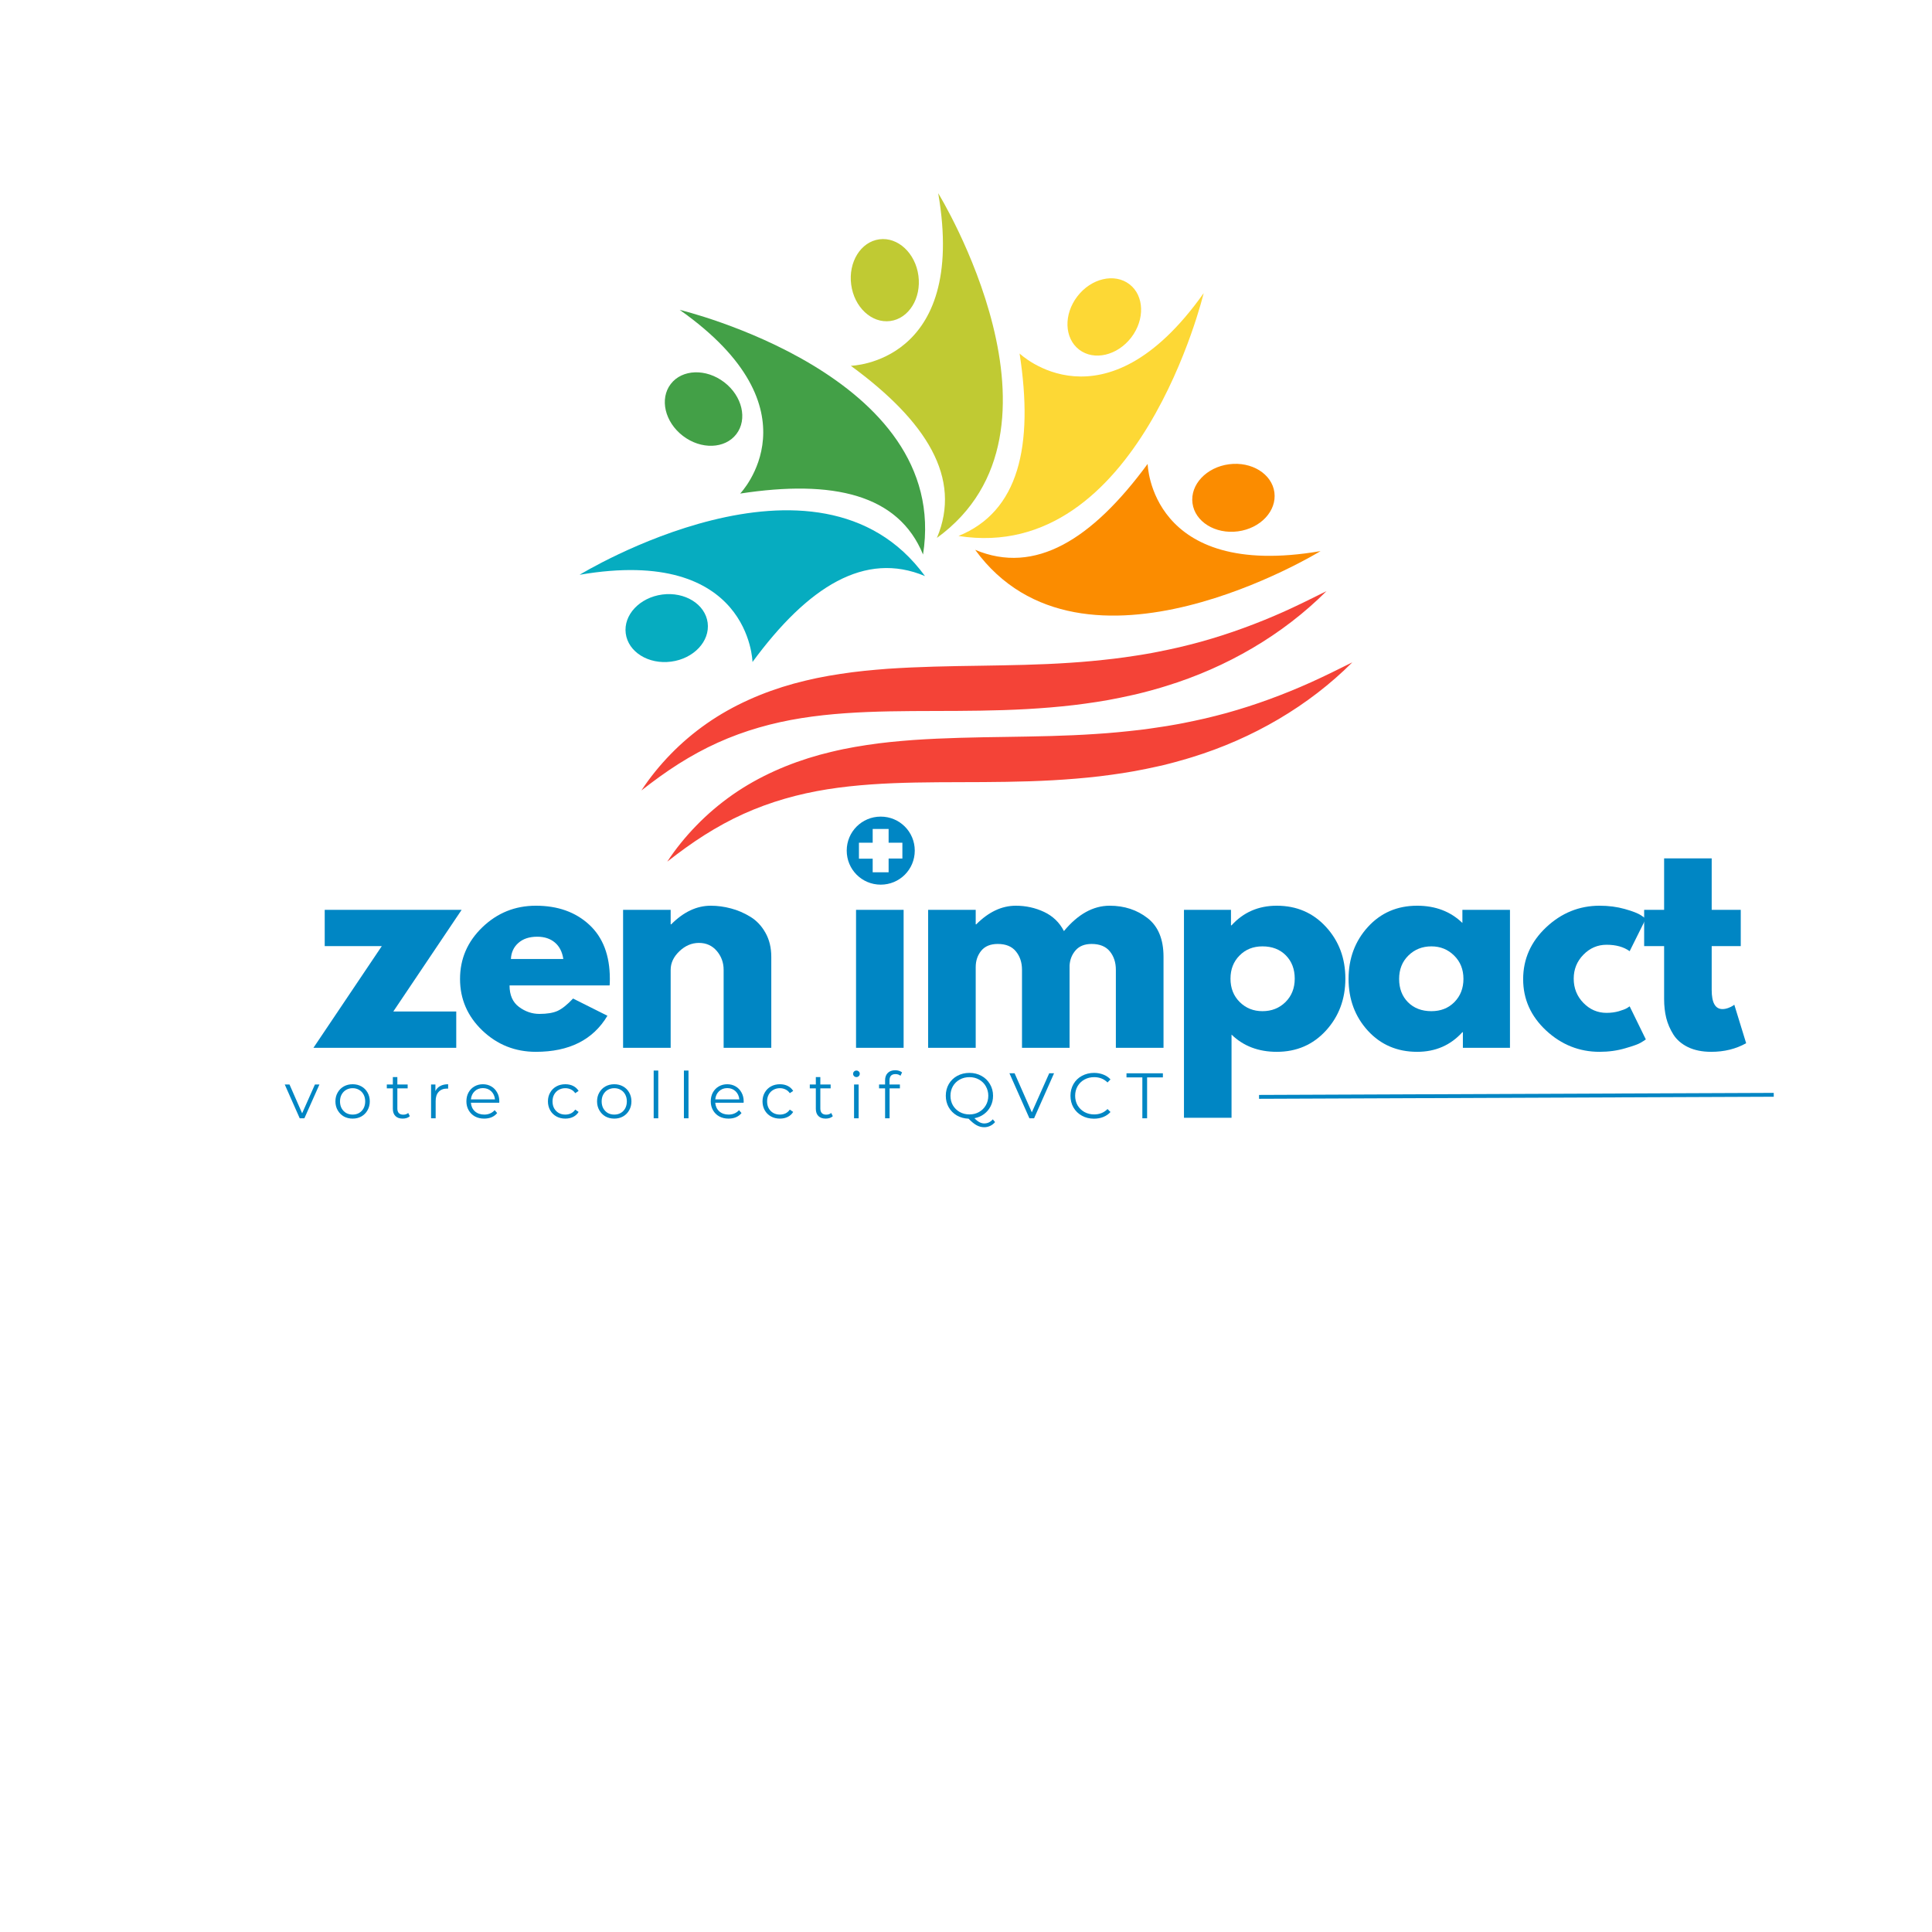 <svg xmlns="http://www.w3.org/2000/svg" xmlns:xlink="http://www.w3.org/1999/xlink" width="500" zoomAndPan="magnify" viewBox="0 0 375 375" height="500" preserveAspectRatio="xMidYMid meet" version="1.0"><defs><g/><clipPath id="66101b3886"><path d="M 162.75 150.816 L 183.656 150.816 L 183.656 171.719 L 162.75 171.719 Z M 162.75 150.816 " clip-rule="nonzero"/></clipPath><clipPath id="17b9453ee3"><path d="M 173.203 150.816 C 167.43 150.816 162.75 155.496 162.75 161.266 C 162.75 167.039 167.43 171.719 173.203 171.719 C 178.977 171.719 183.656 167.039 183.656 161.266 C 183.656 155.496 178.977 150.816 173.203 150.816 Z M 173.203 150.816 " clip-rule="nonzero"/></clipPath><clipPath id="14f31c6357"><path d="M 164.348 158.504 L 177.848 158.504 L 177.848 172 L 164.348 172 Z M 164.348 158.504 " clip-rule="nonzero"/></clipPath><clipPath id="6c4e19643c"><path d="M 112.5 99 L 180 99 L 180 129 L 112.5 129 Z M 112.5 99 " clip-rule="nonzero"/></clipPath><clipPath id="e14c2e6e53"><path d="M 165 37.5 L 195 37.5 L 195 105 L 165 105 Z M 165 37.5 " clip-rule="nonzero"/></clipPath><clipPath id="53ef0f26ae"><path d="M 124 114 L 262.5 114 L 262.5 167.25 L 124 167.25 Z M 124 114 " clip-rule="nonzero"/></clipPath></defs><rect x="-37.5" width="450" fill="#ffffff" y="-37.5" height="450" fill-opacity="1"/><rect x="-37.5" width="450" fill="#ffffff" y="-37.5" height="450" fill-opacity="1"/><g fill="#0086c4" fill-opacity="1"><g transform="translate(60.574, 203.377)"><g><path d="M 29.031 -26.781 L 15.766 -7.047 L 27.984 -7.047 L 27.984 0 L 0.266 0 L 13.531 -19.734 L 2.453 -19.734 L 2.453 -26.781 Z M 29.031 -26.781 "/></g></g></g><g fill="#0086c4" fill-opacity="1"><g transform="translate(88.09, 203.377)"><g><path d="M 30.234 -12.109 L 10.812 -12.109 C 10.812 -10.234 11.422 -8.844 12.641 -7.938 C 13.859 -7.031 15.18 -6.578 16.609 -6.578 C 18.098 -6.578 19.281 -6.773 20.156 -7.172 C 21.031 -7.578 22.023 -8.375 23.141 -9.562 L 29.812 -6.219 C 27.031 -1.551 22.398 0.781 15.922 0.781 C 11.891 0.781 8.426 -0.598 5.531 -3.359 C 2.645 -6.129 1.203 -9.461 1.203 -13.359 C 1.203 -17.266 2.645 -20.609 5.531 -23.391 C 8.426 -26.18 11.891 -27.578 15.922 -27.578 C 20.172 -27.578 23.625 -26.348 26.281 -23.891 C 28.945 -21.43 30.281 -17.926 30.281 -13.375 C 30.281 -12.738 30.266 -12.316 30.234 -12.109 Z M 11.078 -17.234 L 21.25 -17.234 C 21.039 -18.629 20.492 -19.695 19.609 -20.438 C 18.723 -21.188 17.582 -21.562 16.188 -21.562 C 14.656 -21.562 13.438 -21.16 12.531 -20.359 C 11.625 -19.566 11.141 -18.523 11.078 -17.234 Z M 11.078 -17.234 "/></g></g></g><g fill="#0086c4" fill-opacity="1"><g transform="translate(117.8, 203.377)"><g><path d="M 3.141 0 L 3.141 -26.781 L 12.375 -26.781 L 12.375 -23.969 L 12.484 -23.969 C 14.879 -26.375 17.438 -27.578 20.156 -27.578 C 21.477 -27.578 22.789 -27.398 24.094 -27.047 C 25.406 -26.703 26.66 -26.16 27.859 -25.422 C 29.055 -24.691 30.031 -23.656 30.781 -22.312 C 31.531 -20.977 31.906 -19.426 31.906 -17.656 L 31.906 0 L 22.656 0 L 22.656 -15.141 C 22.656 -16.535 22.211 -17.754 21.328 -18.797 C 20.441 -19.836 19.285 -20.359 17.859 -20.359 C 16.461 -20.359 15.195 -19.816 14.062 -18.734 C 12.938 -17.66 12.375 -16.461 12.375 -15.141 L 12.375 0 Z M 3.141 0 "/></g></g></g><g fill="#0086c4" fill-opacity="1"><g transform="translate(150.538, 203.377)"><g/></g></g><g fill="#0086c4" fill-opacity="1"><g transform="translate(163.017, 203.377)"><g><path d="M 4.016 -41.719 C 5.098 -42.801 6.383 -43.344 7.875 -43.344 C 9.375 -43.344 10.664 -42.801 11.75 -41.719 C 12.832 -40.645 13.375 -39.359 13.375 -37.859 C 13.375 -36.359 12.832 -35.066 11.75 -33.984 C 10.664 -32.91 9.375 -32.375 7.875 -32.375 C 6.383 -32.375 5.098 -32.91 4.016 -33.984 C 2.941 -35.066 2.406 -36.359 2.406 -37.859 C 2.406 -39.359 2.941 -40.645 4.016 -41.719 Z M 3.141 -26.781 L 3.141 0 L 12.375 0 L 12.375 -26.781 Z M 3.141 -26.781 "/></g></g></g><g fill="#0086c4" fill-opacity="1"><g transform="translate(177.01, 203.377)"><g><path d="M 3.141 0 L 3.141 -26.781 L 12.375 -26.781 L 12.375 -23.969 L 12.484 -23.969 C 14.879 -26.375 17.438 -27.578 20.156 -27.578 C 22.102 -27.578 23.93 -27.176 25.641 -26.375 C 27.348 -25.57 28.633 -24.332 29.5 -22.656 C 32.219 -25.938 35.176 -27.578 38.375 -27.578 C 41.227 -27.578 43.68 -26.773 45.734 -25.172 C 47.797 -23.566 48.828 -21.062 48.828 -17.656 L 48.828 0 L 39.578 0 L 39.578 -15.141 C 39.578 -16.566 39.188 -17.758 38.406 -18.719 C 37.625 -19.676 36.445 -20.156 34.875 -20.156 C 33.52 -20.156 32.484 -19.742 31.766 -18.922 C 31.055 -18.109 30.664 -17.129 30.594 -15.984 L 30.594 0 L 21.359 0 L 21.359 -15.141 C 21.359 -16.566 20.961 -17.758 20.172 -18.719 C 19.391 -19.676 18.219 -20.156 16.656 -20.156 C 15.227 -20.156 14.156 -19.711 13.438 -18.828 C 12.727 -17.941 12.375 -16.891 12.375 -15.672 L 12.375 0 Z M 3.141 0 "/></g></g></g><g fill="#0086c4" fill-opacity="1"><g transform="translate(226.666, 203.377)"><g><path d="M 30.703 -23.469 C 33.211 -20.738 34.469 -17.391 34.469 -13.422 C 34.469 -9.453 33.211 -6.094 30.703 -3.344 C 28.191 -0.594 25.008 0.781 21.156 0.781 C 17.602 0.781 14.676 -0.332 12.375 -2.562 L 12.375 13.578 L 3.141 13.578 L 3.141 -26.781 L 12.266 -26.781 L 12.266 -23.766 L 12.375 -23.766 C 14.676 -26.305 17.602 -27.578 21.156 -27.578 C 25.008 -27.578 28.191 -26.207 30.703 -23.469 Z M 22.844 -8.875 C 24.039 -10.062 24.641 -11.578 24.641 -13.422 C 24.641 -15.266 24.066 -16.77 22.922 -17.938 C 21.773 -19.102 20.258 -19.688 18.375 -19.688 C 16.57 -19.688 15.086 -19.094 13.922 -17.906 C 12.754 -16.727 12.172 -15.234 12.172 -13.422 C 12.172 -11.578 12.77 -10.062 13.969 -8.875 C 15.164 -7.695 16.633 -7.109 18.375 -7.109 C 20.156 -7.109 21.645 -7.695 22.844 -8.875 Z M 22.844 -8.875 "/></g></g></g><g fill="#0086c4" fill-opacity="1"><g transform="translate(260.553, 203.377)"><g><path d="M 4.953 -3.312 C 2.453 -6.051 1.203 -9.406 1.203 -13.375 C 1.203 -17.344 2.453 -20.703 4.953 -23.453 C 7.461 -26.203 10.648 -27.578 14.516 -27.578 C 18.066 -27.578 20.992 -26.461 23.297 -24.234 L 23.297 -26.781 L 32.531 -26.781 L 32.531 0 L 23.391 0 L 23.391 -3.031 L 23.297 -3.031 C 20.992 -0.488 18.066 0.781 14.516 0.781 C 10.648 0.781 7.461 -0.582 4.953 -3.312 Z M 12.812 -17.906 C 11.613 -16.727 11.016 -15.211 11.016 -13.359 C 11.016 -11.516 11.586 -10.008 12.734 -8.844 C 13.891 -7.688 15.406 -7.109 17.281 -7.109 C 19.094 -7.109 20.582 -7.695 21.75 -8.875 C 22.914 -10.062 23.5 -11.562 23.5 -13.375 C 23.5 -15.219 22.895 -16.727 21.688 -17.906 C 20.488 -19.094 19.02 -19.688 17.281 -19.688 C 15.508 -19.688 14.02 -19.094 12.812 -17.906 Z M 12.812 -17.906 "/></g></g></g><g fill="#0086c4" fill-opacity="1"><g transform="translate(294.44, 203.377)"><g><path d="M 17.391 -20 C 15.648 -20 14.148 -19.352 12.891 -18.062 C 11.641 -16.781 11.016 -15.234 11.016 -13.422 C 11.016 -11.578 11.641 -10.008 12.891 -8.719 C 14.148 -7.426 15.648 -6.781 17.391 -6.781 C 18.223 -6.781 19.016 -6.883 19.766 -7.094 C 20.516 -7.312 21.062 -7.523 21.406 -7.734 L 21.875 -8.047 L 25.016 -1.625 C 24.766 -1.445 24.422 -1.227 23.984 -0.969 C 23.555 -0.707 22.566 -0.352 21.016 0.094 C 19.461 0.551 17.801 0.781 16.031 0.781 C 12.094 0.781 8.633 -0.598 5.656 -3.359 C 2.688 -6.129 1.203 -9.445 1.203 -13.312 C 1.203 -17.219 2.688 -20.57 5.656 -23.375 C 8.633 -26.176 12.094 -27.578 16.031 -27.578 C 17.801 -27.578 19.438 -27.363 20.938 -26.938 C 22.438 -26.52 23.5 -26.102 24.125 -25.688 L 25.016 -25.062 L 21.875 -18.75 C 20.727 -19.582 19.234 -20 17.391 -20 Z M 17.391 -20 "/></g></g></g><g fill="#0086c4" fill-opacity="1"><g transform="translate(318.301, 203.377)"><g><path d="M 4.703 -26.781 L 4.703 -36.766 L 13.938 -36.766 L 13.938 -26.781 L 19.578 -26.781 L 19.578 -19.734 L 13.938 -19.734 L 13.938 -11.234 C 13.938 -8.754 14.633 -7.516 16.031 -7.516 C 16.375 -7.516 16.738 -7.582 17.125 -7.719 C 17.508 -7.863 17.805 -8.004 18.016 -8.141 L 18.328 -8.359 L 20.625 -0.891 C 18.645 0.223 16.383 0.781 13.844 0.781 C 12.102 0.781 10.602 0.477 9.344 -0.125 C 8.094 -0.738 7.145 -1.555 6.5 -2.578 C 5.852 -3.609 5.391 -4.688 5.109 -5.812 C 4.836 -6.945 4.703 -8.16 4.703 -9.453 L 4.703 -19.734 L 0.828 -19.734 L 0.828 -26.781 Z M 4.703 -26.781 "/></g></g></g><g clip-path="url(#66101b3886)"><g clip-path="url(#17b9453ee3)"><path fill="#ffffff" d="M 162.75 150.816 L 183.656 150.816 L 183.656 171.719 L 162.75 171.719 Z M 162.75 150.816 " fill-opacity="1" fill-rule="nonzero"/></g></g><g fill="#0086c4" fill-opacity="1"><g transform="translate(55.253, 217.059)"><g><path d="M 6.75 -6.562 L 3.828 0 L 2.922 0 L 0.016 -6.562 L 0.938 -6.562 L 3.391 -0.969 L 5.875 -6.562 Z M 6.75 -6.562 "/></g></g></g><g fill="#0086c4" fill-opacity="1"><g transform="translate(64.526, 217.059)"><g><path d="M 3.922 0.062 C 3.285 0.062 2.711 -0.078 2.203 -0.359 C 1.703 -0.648 1.305 -1.051 1.016 -1.562 C 0.723 -2.07 0.578 -2.645 0.578 -3.281 C 0.578 -3.926 0.723 -4.5 1.016 -5 C 1.305 -5.508 1.703 -5.906 2.203 -6.188 C 2.711 -6.469 3.285 -6.609 3.922 -6.609 C 4.555 -6.609 5.125 -6.469 5.625 -6.188 C 6.133 -5.906 6.531 -5.508 6.812 -5 C 7.102 -4.5 7.25 -3.926 7.25 -3.281 C 7.25 -2.645 7.102 -2.07 6.812 -1.562 C 6.531 -1.051 6.133 -0.648 5.625 -0.359 C 5.125 -0.078 4.555 0.062 3.922 0.062 Z M 3.922 -0.719 C 4.391 -0.719 4.805 -0.82 5.172 -1.031 C 5.547 -1.25 5.836 -1.551 6.047 -1.938 C 6.254 -2.332 6.359 -2.781 6.359 -3.281 C 6.359 -3.781 6.254 -4.223 6.047 -4.609 C 5.836 -5.004 5.547 -5.305 5.172 -5.516 C 4.805 -5.734 4.391 -5.844 3.922 -5.844 C 3.453 -5.844 3.031 -5.734 2.656 -5.516 C 2.289 -5.305 2 -5.004 1.781 -4.609 C 1.57 -4.223 1.469 -3.781 1.469 -3.281 C 1.469 -2.781 1.57 -2.332 1.781 -1.938 C 2 -1.551 2.289 -1.25 2.656 -1.031 C 3.031 -0.82 3.453 -0.719 3.922 -0.719 Z M 3.922 -0.719 "/></g></g></g><g fill="#0086c4" fill-opacity="1"><g transform="translate(74.86, 217.059)"><g><path d="M 4.688 -0.406 C 4.52 -0.25 4.312 -0.129 4.062 -0.047 C 3.82 0.023 3.57 0.062 3.312 0.062 C 2.695 0.062 2.223 -0.102 1.891 -0.438 C 1.555 -0.77 1.391 -1.238 1.391 -1.844 L 1.391 -5.812 L 0.219 -5.812 L 0.219 -6.562 L 1.391 -6.562 L 1.391 -8 L 2.266 -8 L 2.266 -6.562 L 4.266 -6.562 L 4.266 -5.812 L 2.266 -5.812 L 2.266 -1.891 C 2.266 -1.504 2.363 -1.207 2.562 -1 C 2.758 -0.801 3.039 -0.703 3.406 -0.703 C 3.594 -0.703 3.77 -0.727 3.938 -0.781 C 4.102 -0.844 4.25 -0.926 4.375 -1.031 Z M 4.688 -0.406 "/></g></g></g><g fill="#0086c4" fill-opacity="1"><g transform="translate(82.436, 217.059)"><g><path d="M 2.078 -5.281 C 2.285 -5.719 2.598 -6.047 3.016 -6.266 C 3.43 -6.492 3.941 -6.609 4.547 -6.609 L 4.547 -5.75 L 4.328 -5.766 C 3.641 -5.766 3.098 -5.551 2.703 -5.125 C 2.316 -4.707 2.125 -4.113 2.125 -3.344 L 2.125 0 L 1.234 0 L 1.234 -6.562 L 2.078 -6.562 Z M 2.078 -5.281 "/></g></g></g><g fill="#0086c4" fill-opacity="1"><g transform="translate(89.95, 217.059)"><g><path d="M 6.953 -3.016 L 1.453 -3.016 C 1.504 -2.328 1.766 -1.77 2.234 -1.344 C 2.711 -0.926 3.316 -0.719 4.047 -0.719 C 4.453 -0.719 4.828 -0.789 5.172 -0.938 C 5.516 -1.082 5.812 -1.297 6.062 -1.578 L 6.547 -1.016 C 6.266 -0.66 5.906 -0.391 5.469 -0.203 C 5.031 -0.023 4.547 0.062 4.016 0.062 C 3.348 0.062 2.754 -0.078 2.234 -0.359 C 1.711 -0.648 1.305 -1.051 1.016 -1.562 C 0.723 -2.07 0.578 -2.645 0.578 -3.281 C 0.578 -3.926 0.711 -4.5 0.984 -5 C 1.266 -5.508 1.648 -5.906 2.141 -6.188 C 2.629 -6.469 3.176 -6.609 3.781 -6.609 C 4.383 -6.609 4.926 -6.469 5.406 -6.188 C 5.895 -5.906 6.273 -5.508 6.547 -5 C 6.828 -4.5 6.969 -3.926 6.969 -3.281 Z M 3.781 -5.859 C 3.145 -5.859 2.613 -5.656 2.188 -5.25 C 1.758 -4.844 1.516 -4.316 1.453 -3.672 L 6.125 -3.672 C 6.062 -4.316 5.816 -4.844 5.391 -5.25 C 4.961 -5.656 4.426 -5.859 3.781 -5.859 Z M 3.781 -5.859 "/></g></g></g><g fill="#0086c4" fill-opacity="1"><g transform="translate(99.997, 217.059)"><g/></g></g><g fill="#0086c4" fill-opacity="1"><g transform="translate(105.776, 217.059)"><g><path d="M 3.953 0.062 C 3.305 0.062 2.727 -0.078 2.219 -0.359 C 1.707 -0.641 1.305 -1.035 1.016 -1.547 C 0.723 -2.066 0.578 -2.645 0.578 -3.281 C 0.578 -3.926 0.723 -4.5 1.016 -5 C 1.305 -5.508 1.707 -5.906 2.219 -6.188 C 2.727 -6.469 3.305 -6.609 3.953 -6.609 C 4.523 -6.609 5.031 -6.5 5.469 -6.281 C 5.914 -6.062 6.27 -5.738 6.531 -5.312 L 5.875 -4.875 C 5.656 -5.195 5.379 -5.438 5.047 -5.594 C 4.711 -5.758 4.348 -5.844 3.953 -5.844 C 3.484 -5.844 3.055 -5.734 2.672 -5.516 C 2.297 -5.305 2 -5.004 1.781 -4.609 C 1.57 -4.223 1.469 -3.781 1.469 -3.281 C 1.469 -2.77 1.57 -2.32 1.781 -1.938 C 2 -1.551 2.297 -1.25 2.672 -1.031 C 3.055 -0.82 3.484 -0.719 3.953 -0.719 C 4.348 -0.719 4.711 -0.797 5.047 -0.953 C 5.379 -1.117 5.656 -1.363 5.875 -1.688 L 6.531 -1.234 C 6.27 -0.805 5.914 -0.484 5.469 -0.266 C 5.02 -0.047 4.516 0.062 3.953 0.062 Z M 3.953 0.062 "/></g></g></g><g fill="#0086c4" fill-opacity="1"><g transform="translate(115.311, 217.059)"><g><path d="M 3.922 0.062 C 3.285 0.062 2.711 -0.078 2.203 -0.359 C 1.703 -0.648 1.305 -1.051 1.016 -1.562 C 0.723 -2.07 0.578 -2.645 0.578 -3.281 C 0.578 -3.926 0.723 -4.5 1.016 -5 C 1.305 -5.508 1.703 -5.906 2.203 -6.188 C 2.711 -6.469 3.285 -6.609 3.922 -6.609 C 4.555 -6.609 5.125 -6.469 5.625 -6.188 C 6.133 -5.906 6.531 -5.508 6.812 -5 C 7.102 -4.5 7.25 -3.926 7.25 -3.281 C 7.25 -2.645 7.102 -2.07 6.812 -1.562 C 6.531 -1.051 6.133 -0.648 5.625 -0.359 C 5.125 -0.078 4.555 0.062 3.922 0.062 Z M 3.922 -0.719 C 4.391 -0.719 4.805 -0.82 5.172 -1.031 C 5.547 -1.25 5.836 -1.551 6.047 -1.938 C 6.254 -2.332 6.359 -2.781 6.359 -3.281 C 6.359 -3.781 6.254 -4.223 6.047 -4.609 C 5.836 -5.004 5.547 -5.305 5.172 -5.516 C 4.805 -5.734 4.391 -5.844 3.922 -5.844 C 3.453 -5.844 3.031 -5.734 2.656 -5.516 C 2.289 -5.305 2 -5.004 1.781 -4.609 C 1.57 -4.223 1.469 -3.781 1.469 -3.281 C 1.469 -2.781 1.57 -2.332 1.781 -1.938 C 2 -1.551 2.289 -1.25 2.656 -1.031 C 3.031 -0.82 3.453 -0.719 3.922 -0.719 Z M 3.922 -0.719 "/></g></g></g><g fill="#0086c4" fill-opacity="1"><g transform="translate(125.645, 217.059)"><g><path d="M 1.234 -9.266 L 2.125 -9.266 L 2.125 0 L 1.234 0 Z M 1.234 -9.266 "/></g></g></g><g fill="#0086c4" fill-opacity="1"><g transform="translate(131.512, 217.059)"><g><path d="M 1.234 -9.266 L 2.125 -9.266 L 2.125 0 L 1.234 0 Z M 1.234 -9.266 "/></g></g></g><g fill="#0086c4" fill-opacity="1"><g transform="translate(137.379, 217.059)"><g><path d="M 6.953 -3.016 L 1.453 -3.016 C 1.504 -2.328 1.766 -1.77 2.234 -1.344 C 2.711 -0.926 3.316 -0.719 4.047 -0.719 C 4.453 -0.719 4.828 -0.789 5.172 -0.938 C 5.516 -1.082 5.812 -1.297 6.062 -1.578 L 6.547 -1.016 C 6.266 -0.66 5.906 -0.391 5.469 -0.203 C 5.031 -0.023 4.547 0.062 4.016 0.062 C 3.348 0.062 2.754 -0.078 2.234 -0.359 C 1.711 -0.648 1.305 -1.051 1.016 -1.562 C 0.723 -2.07 0.578 -2.645 0.578 -3.281 C 0.578 -3.926 0.711 -4.5 0.984 -5 C 1.266 -5.508 1.648 -5.906 2.141 -6.188 C 2.629 -6.469 3.176 -6.609 3.781 -6.609 C 4.383 -6.609 4.926 -6.469 5.406 -6.188 C 5.895 -5.906 6.273 -5.508 6.547 -5 C 6.828 -4.5 6.969 -3.926 6.969 -3.281 Z M 3.781 -5.859 C 3.145 -5.859 2.613 -5.656 2.188 -5.25 C 1.758 -4.844 1.516 -4.316 1.453 -3.672 L 6.125 -3.672 C 6.062 -4.316 5.816 -4.844 5.391 -5.25 C 4.961 -5.656 4.426 -5.859 3.781 -5.859 Z M 3.781 -5.859 "/></g></g></g><g fill="#0086c4" fill-opacity="1"><g transform="translate(147.426, 217.059)"><g><path d="M 3.953 0.062 C 3.305 0.062 2.727 -0.078 2.219 -0.359 C 1.707 -0.641 1.305 -1.035 1.016 -1.547 C 0.723 -2.066 0.578 -2.645 0.578 -3.281 C 0.578 -3.926 0.723 -4.5 1.016 -5 C 1.305 -5.508 1.707 -5.906 2.219 -6.188 C 2.727 -6.469 3.305 -6.609 3.953 -6.609 C 4.523 -6.609 5.031 -6.5 5.469 -6.281 C 5.914 -6.062 6.27 -5.738 6.531 -5.312 L 5.875 -4.875 C 5.656 -5.195 5.379 -5.438 5.047 -5.594 C 4.711 -5.758 4.348 -5.844 3.953 -5.844 C 3.484 -5.844 3.055 -5.734 2.672 -5.516 C 2.297 -5.305 2 -5.004 1.781 -4.609 C 1.57 -4.223 1.469 -3.781 1.469 -3.281 C 1.469 -2.77 1.57 -2.32 1.781 -1.938 C 2 -1.551 2.297 -1.25 2.672 -1.031 C 3.055 -0.82 3.484 -0.719 3.953 -0.719 C 4.348 -0.719 4.711 -0.797 5.047 -0.953 C 5.379 -1.117 5.656 -1.363 5.875 -1.688 L 6.531 -1.234 C 6.27 -0.805 5.914 -0.484 5.469 -0.266 C 5.02 -0.047 4.516 0.062 3.953 0.062 Z M 3.953 0.062 "/></g></g></g><g fill="#0086c4" fill-opacity="1"><g transform="translate(156.961, 217.059)"><g><path d="M 4.688 -0.406 C 4.52 -0.25 4.312 -0.129 4.062 -0.047 C 3.82 0.023 3.57 0.062 3.312 0.062 C 2.695 0.062 2.223 -0.102 1.891 -0.438 C 1.555 -0.77 1.391 -1.238 1.391 -1.844 L 1.391 -5.812 L 0.219 -5.812 L 0.219 -6.562 L 1.391 -6.562 L 1.391 -8 L 2.266 -8 L 2.266 -6.562 L 4.266 -6.562 L 4.266 -5.812 L 2.266 -5.812 L 2.266 -1.891 C 2.266 -1.504 2.363 -1.207 2.562 -1 C 2.758 -0.801 3.039 -0.703 3.406 -0.703 C 3.594 -0.703 3.77 -0.727 3.938 -0.781 C 4.102 -0.844 4.25 -0.926 4.375 -1.031 Z M 4.688 -0.406 "/></g></g></g><g fill="#0086c4" fill-opacity="1"><g transform="translate(164.537, 217.059)"><g><path d="M 1.234 -6.562 L 2.125 -6.562 L 2.125 0 L 1.234 0 Z M 1.688 -8 C 1.508 -8 1.359 -8.062 1.234 -8.188 C 1.109 -8.312 1.047 -8.461 1.047 -8.641 C 1.047 -8.805 1.109 -8.953 1.234 -9.078 C 1.359 -9.203 1.508 -9.266 1.688 -9.266 C 1.875 -9.266 2.031 -9.203 2.156 -9.078 C 2.281 -8.961 2.344 -8.82 2.344 -8.656 C 2.344 -8.469 2.281 -8.312 2.156 -8.188 C 2.031 -8.062 1.875 -8 1.688 -8 Z M 1.688 -8 "/></g></g></g><g fill="#0086c4" fill-opacity="1"><g transform="translate(170.404, 217.059)"><g><path d="M 3.406 -8.578 C 3.02 -8.578 2.727 -8.473 2.531 -8.266 C 2.344 -8.055 2.25 -7.75 2.25 -7.344 L 2.25 -6.562 L 4.266 -6.562 L 4.266 -5.812 L 2.266 -5.812 L 2.266 0 L 1.391 0 L 1.391 -5.812 L 0.219 -5.812 L 0.219 -6.562 L 1.391 -6.562 L 1.391 -7.375 C 1.391 -7.977 1.562 -8.453 1.906 -8.797 C 2.25 -9.148 2.738 -9.328 3.375 -9.328 C 3.625 -9.328 3.863 -9.289 4.094 -9.219 C 4.32 -9.145 4.52 -9.039 4.688 -8.906 L 4.375 -8.25 C 4.125 -8.469 3.801 -8.578 3.406 -8.578 Z M 3.406 -8.578 "/></g></g></g><g fill="#0086c4" fill-opacity="1"><g transform="translate(177.144, 217.059)"><g/></g></g><g fill="#0086c4" fill-opacity="1"><g transform="translate(182.923, 217.059)"><g><path d="M 10.219 0.734 C 9.957 1.055 9.645 1.301 9.281 1.469 C 8.914 1.645 8.523 1.734 8.109 1.734 C 7.586 1.734 7.094 1.602 6.625 1.344 C 6.164 1.094 5.648 0.672 5.078 0.078 C 4.234 0.047 3.473 -0.16 2.797 -0.547 C 2.129 -0.941 1.602 -1.473 1.219 -2.141 C 0.844 -2.805 0.656 -3.551 0.656 -4.375 C 0.656 -5.207 0.848 -5.961 1.234 -6.641 C 1.629 -7.316 2.176 -7.848 2.875 -8.234 C 3.582 -8.617 4.375 -8.812 5.25 -8.812 C 6.113 -8.812 6.891 -8.617 7.578 -8.234 C 8.273 -7.859 8.82 -7.328 9.219 -6.641 C 9.625 -5.961 9.828 -5.207 9.828 -4.375 C 9.828 -3.633 9.672 -2.957 9.359 -2.344 C 9.055 -1.738 8.633 -1.234 8.094 -0.828 C 7.551 -0.422 6.926 -0.148 6.219 -0.016 C 6.852 0.66 7.484 1 8.109 1 C 8.766 1 9.32 0.734 9.781 0.203 Z M 1.562 -4.375 C 1.562 -3.688 1.719 -3.066 2.031 -2.516 C 2.352 -1.973 2.797 -1.539 3.359 -1.219 C 3.922 -0.906 4.551 -0.75 5.25 -0.75 C 5.938 -0.75 6.555 -0.906 7.109 -1.219 C 7.672 -1.539 8.109 -1.973 8.422 -2.516 C 8.742 -3.066 8.906 -3.688 8.906 -4.375 C 8.906 -5.051 8.742 -5.664 8.422 -6.219 C 8.109 -6.77 7.672 -7.203 7.109 -7.516 C 6.555 -7.828 5.938 -7.984 5.25 -7.984 C 4.551 -7.984 3.922 -7.828 3.359 -7.516 C 2.797 -7.203 2.352 -6.77 2.031 -6.219 C 1.719 -5.664 1.562 -5.051 1.562 -4.375 Z M 1.562 -4.375 "/></g></g></g><g fill="#0086c4" fill-opacity="1"><g transform="translate(195.902, 217.059)"><g><path d="M 8.688 -8.734 L 4.812 0 L 3.906 0 L 0.031 -8.734 L 1.031 -8.734 L 4.375 -1.156 L 7.75 -8.734 Z M 8.688 -8.734 "/></g></g></g><g fill="#0086c4" fill-opacity="1"><g transform="translate(207.123, 217.059)"><g><path d="M 5.219 0.078 C 4.352 0.078 3.57 -0.113 2.875 -0.5 C 2.176 -0.883 1.629 -1.414 1.234 -2.094 C 0.848 -2.77 0.656 -3.531 0.656 -4.375 C 0.656 -5.207 0.848 -5.961 1.234 -6.641 C 1.629 -7.328 2.176 -7.859 2.875 -8.234 C 3.582 -8.617 4.367 -8.812 5.234 -8.812 C 5.879 -8.812 6.477 -8.703 7.031 -8.484 C 7.582 -8.273 8.047 -7.961 8.422 -7.547 L 7.844 -6.953 C 7.156 -7.641 6.289 -7.984 5.25 -7.984 C 4.562 -7.984 3.93 -7.828 3.359 -7.516 C 2.797 -7.203 2.352 -6.77 2.031 -6.219 C 1.719 -5.664 1.562 -5.051 1.562 -4.375 C 1.562 -3.688 1.719 -3.066 2.031 -2.516 C 2.352 -1.973 2.797 -1.539 3.359 -1.219 C 3.93 -0.906 4.562 -0.75 5.25 -0.75 C 6.301 -0.75 7.164 -1.098 7.844 -1.797 L 8.422 -1.219 C 8.047 -0.801 7.578 -0.477 7.016 -0.25 C 6.461 -0.031 5.863 0.078 5.219 0.078 Z M 5.219 0.078 "/></g></g></g><g fill="#0086c4" fill-opacity="1"><g transform="translate(218.605, 217.059)"><g><path d="M 3.125 -7.938 L 0.047 -7.938 L 0.047 -8.734 L 7.109 -8.734 L 7.109 -7.938 L 4.047 -7.938 L 4.047 0 L 3.125 0 Z M 3.125 -7.938 "/></g></g></g><path stroke-linecap="butt" transform="matrix(0.75, -0.003, 0.003, 0.75, 244.376, 212.526)" fill="none" stroke-linejoin="miter" d="M 0.002 0.501 L 133.206 0.501 " stroke="#0086c4" stroke-width="1" stroke-opacity="1" stroke-miterlimit="4"/><g clip-path="url(#14f31c6357)"><path fill="#0086c4" d="M 177.555 165.105 C 177.555 168.77 174.609 171.711 170.949 171.711 C 167.289 171.711 164.348 168.77 164.348 165.105 C 164.348 161.445 167.289 158.504 170.949 158.504 C 174.609 158.504 177.555 161.445 177.555 165.105 Z M 175.152 163.574 L 172.48 163.574 L 172.48 160.902 L 169.387 160.902 L 169.387 163.574 L 166.719 163.574 L 166.719 166.668 L 169.387 166.668 L 169.387 169.309 L 172.48 169.309 L 172.48 166.637 L 175.152 166.637 Z M 175.152 163.574 " fill-opacity="1" fill-rule="nonzero"/></g><path fill="#fdd835" d="M 219.219 55.168 C 216.336 52.961 211.812 54.012 209.117 57.52 C 206.422 61.027 206.578 65.66 209.465 67.867 C 212.348 70.074 216.871 69.02 219.566 65.516 C 222.258 62.008 222.105 57.375 219.219 55.168 Z M 233.633 56.898 C 233.633 56.898 221.027 109.547 186.047 104.031 C 197.73 99.281 200.676 86.629 197.902 68.613 C 197.902 68.613 214.246 84.293 233.633 56.898 " fill-opacity="1" fill-rule="nonzero"/><path fill="#fb8c00" d="M 247.359 95.574 C 246.883 91.98 242.938 89.535 238.547 90.113 C 234.16 90.691 230.984 94.074 231.461 97.672 C 231.938 101.27 235.883 103.715 240.273 103.137 C 244.664 102.559 247.836 99.172 247.359 95.574 Z M 256.32 106.969 C 256.32 106.969 210.102 135.305 189.281 106.723 C 200.906 111.605 211.957 104.738 222.758 90.043 C 222.758 90.043 223.203 112.66 256.32 106.969 " fill-opacity="1" fill-rule="nonzero"/><g clip-path="url(#6c4e19643c)"><path fill="#06acc0" d="M 121.457 122.961 C 121.934 126.555 125.879 129.004 130.27 128.422 C 134.66 127.844 137.832 124.461 137.355 120.863 C 136.879 117.27 132.934 114.82 128.543 115.398 C 124.156 115.98 120.98 119.363 121.457 122.961 Z M 112.496 111.566 C 112.496 111.566 158.715 83.23 179.539 111.816 C 167.91 106.93 156.859 113.797 146.059 128.496 C 146.059 128.496 145.617 105.875 112.496 111.566 " fill-opacity="1" fill-rule="nonzero"/></g><path fill="#43a047" d="M 130.195 74.531 C 127.984 77.41 129.039 81.922 132.555 84.609 C 136.066 87.297 140.711 87.145 142.922 84.266 C 145.133 81.387 144.078 76.871 140.562 74.184 C 137.047 71.496 132.406 71.652 130.195 74.531 Z M 131.93 60.148 C 131.93 60.148 184.688 72.727 179.16 107.633 C 174.402 95.973 161.719 93.035 143.668 95.801 C 143.668 95.801 159.383 79.496 131.93 60.148 " fill-opacity="1" fill-rule="nonzero"/><g clip-path="url(#e14c2e6e53)"><path fill="#c0ca33" d="M 170.688 46.449 C 167.086 46.922 164.633 50.859 165.215 55.242 C 165.793 59.621 169.184 62.789 172.789 62.312 C 176.395 61.836 178.844 57.902 178.266 53.52 C 177.684 49.141 174.293 45.973 170.688 46.449 Z M 182.105 37.504 C 182.105 37.504 210.5 83.629 181.855 104.406 C 186.754 92.805 179.871 81.777 165.141 71 C 165.141 71 187.809 70.555 182.105 37.504 " fill-opacity="1" fill-rule="nonzero"/></g><g clip-path="url(#53ef0f26ae)"><path fill="#f44337" d="M 254.461 132.43 C 251.777 133.641 249.066 134.742 246.336 135.738 C 243.609 136.738 240.855 137.617 238.086 138.391 L 236 138.938 C 235.305 139.117 234.602 139.277 233.906 139.453 C 232.512 139.777 231.105 140.062 229.703 140.348 C 229.004 140.492 228.297 140.609 227.59 140.734 C 226.887 140.867 226.18 140.973 225.473 141.078 C 224.766 141.191 224.059 141.301 223.348 141.395 C 222.641 141.504 221.93 141.594 221.219 141.676 C 218.371 142.008 215.516 142.289 212.641 142.465 C 206.891 142.855 201.078 142.941 195.191 143.035 C 189.305 143.117 183.336 143.219 177.289 143.633 C 174.266 143.863 171.223 144.141 168.184 144.617 C 166.664 144.844 165.141 145.113 163.629 145.422 C 162.871 145.574 162.113 145.762 161.359 145.934 C 160.605 146.113 159.855 146.312 159.102 146.508 C 153.109 148.16 147.281 150.703 142.203 154.25 C 139.668 156.027 137.316 158.023 135.195 160.207 C 133.07 162.387 131.16 164.738 129.512 167.246 C 131.879 165.398 134.266 163.652 136.734 162.09 C 139.203 160.531 141.734 159.137 144.34 157.965 C 149.551 155.613 155 154.094 160.578 153.203 C 171.758 151.434 183.395 151.961 195.328 151.754 C 201.297 151.668 207.344 151.387 213.402 150.68 C 216.43 150.312 219.461 149.867 222.465 149.238 C 223.215 149.09 223.965 148.93 224.711 148.758 C 225.461 148.59 226.211 148.426 226.953 148.223 C 227.695 148.027 228.441 147.836 229.176 147.617 C 229.914 147.406 230.656 147.203 231.387 146.969 C 243.141 143.355 254.02 137.035 262.488 128.559 C 259.801 129.902 257.145 131.219 254.461 132.43 Z M 257.469 114.738 C 249 123.215 238.121 129.539 226.367 133.148 C 225.637 133.387 224.895 133.59 224.156 133.801 C 223.418 134.02 222.676 134.207 221.934 134.402 C 221.191 134.605 220.441 134.77 219.691 134.938 C 218.945 135.113 218.195 135.273 217.445 135.422 C 214.438 136.051 211.41 136.496 208.383 136.863 C 202.324 137.57 196.277 137.848 190.309 137.938 C 178.375 138.145 166.738 137.613 155.559 139.387 C 149.98 140.277 144.531 141.793 139.32 144.148 C 136.715 145.32 134.184 146.715 131.715 148.27 C 129.246 149.832 126.859 151.582 124.492 153.43 C 126.141 150.922 128.047 148.57 130.172 146.387 C 132.293 144.203 134.648 142.207 137.184 140.434 C 142.262 136.887 148.09 134.34 154.082 132.688 C 154.832 132.496 155.586 132.297 156.34 132.113 C 157.094 131.945 157.852 131.754 158.609 131.602 C 160.121 131.293 161.645 131.027 163.164 130.801 C 166.203 130.324 169.246 130.047 172.27 129.812 C 178.316 129.402 184.285 129.301 190.172 129.219 C 196.059 129.121 201.871 129.039 207.617 128.648 C 210.496 128.469 213.352 128.188 216.199 127.855 C 216.91 127.773 217.621 127.684 218.328 127.578 C 219.039 127.48 219.746 127.371 220.453 127.262 C 221.16 127.152 221.867 127.051 222.57 126.918 C 223.277 126.793 223.984 126.676 224.684 126.527 C 226.086 126.246 227.492 125.961 228.887 125.633 C 229.582 125.461 230.285 125.301 230.977 125.121 L 233.062 124.57 C 235.836 123.797 238.59 122.918 241.316 121.918 C 244.047 120.926 246.758 119.824 249.441 118.613 C 252.125 117.398 254.781 116.082 257.469 114.738 " fill-opacity="1" fill-rule="nonzero"/></g></svg>